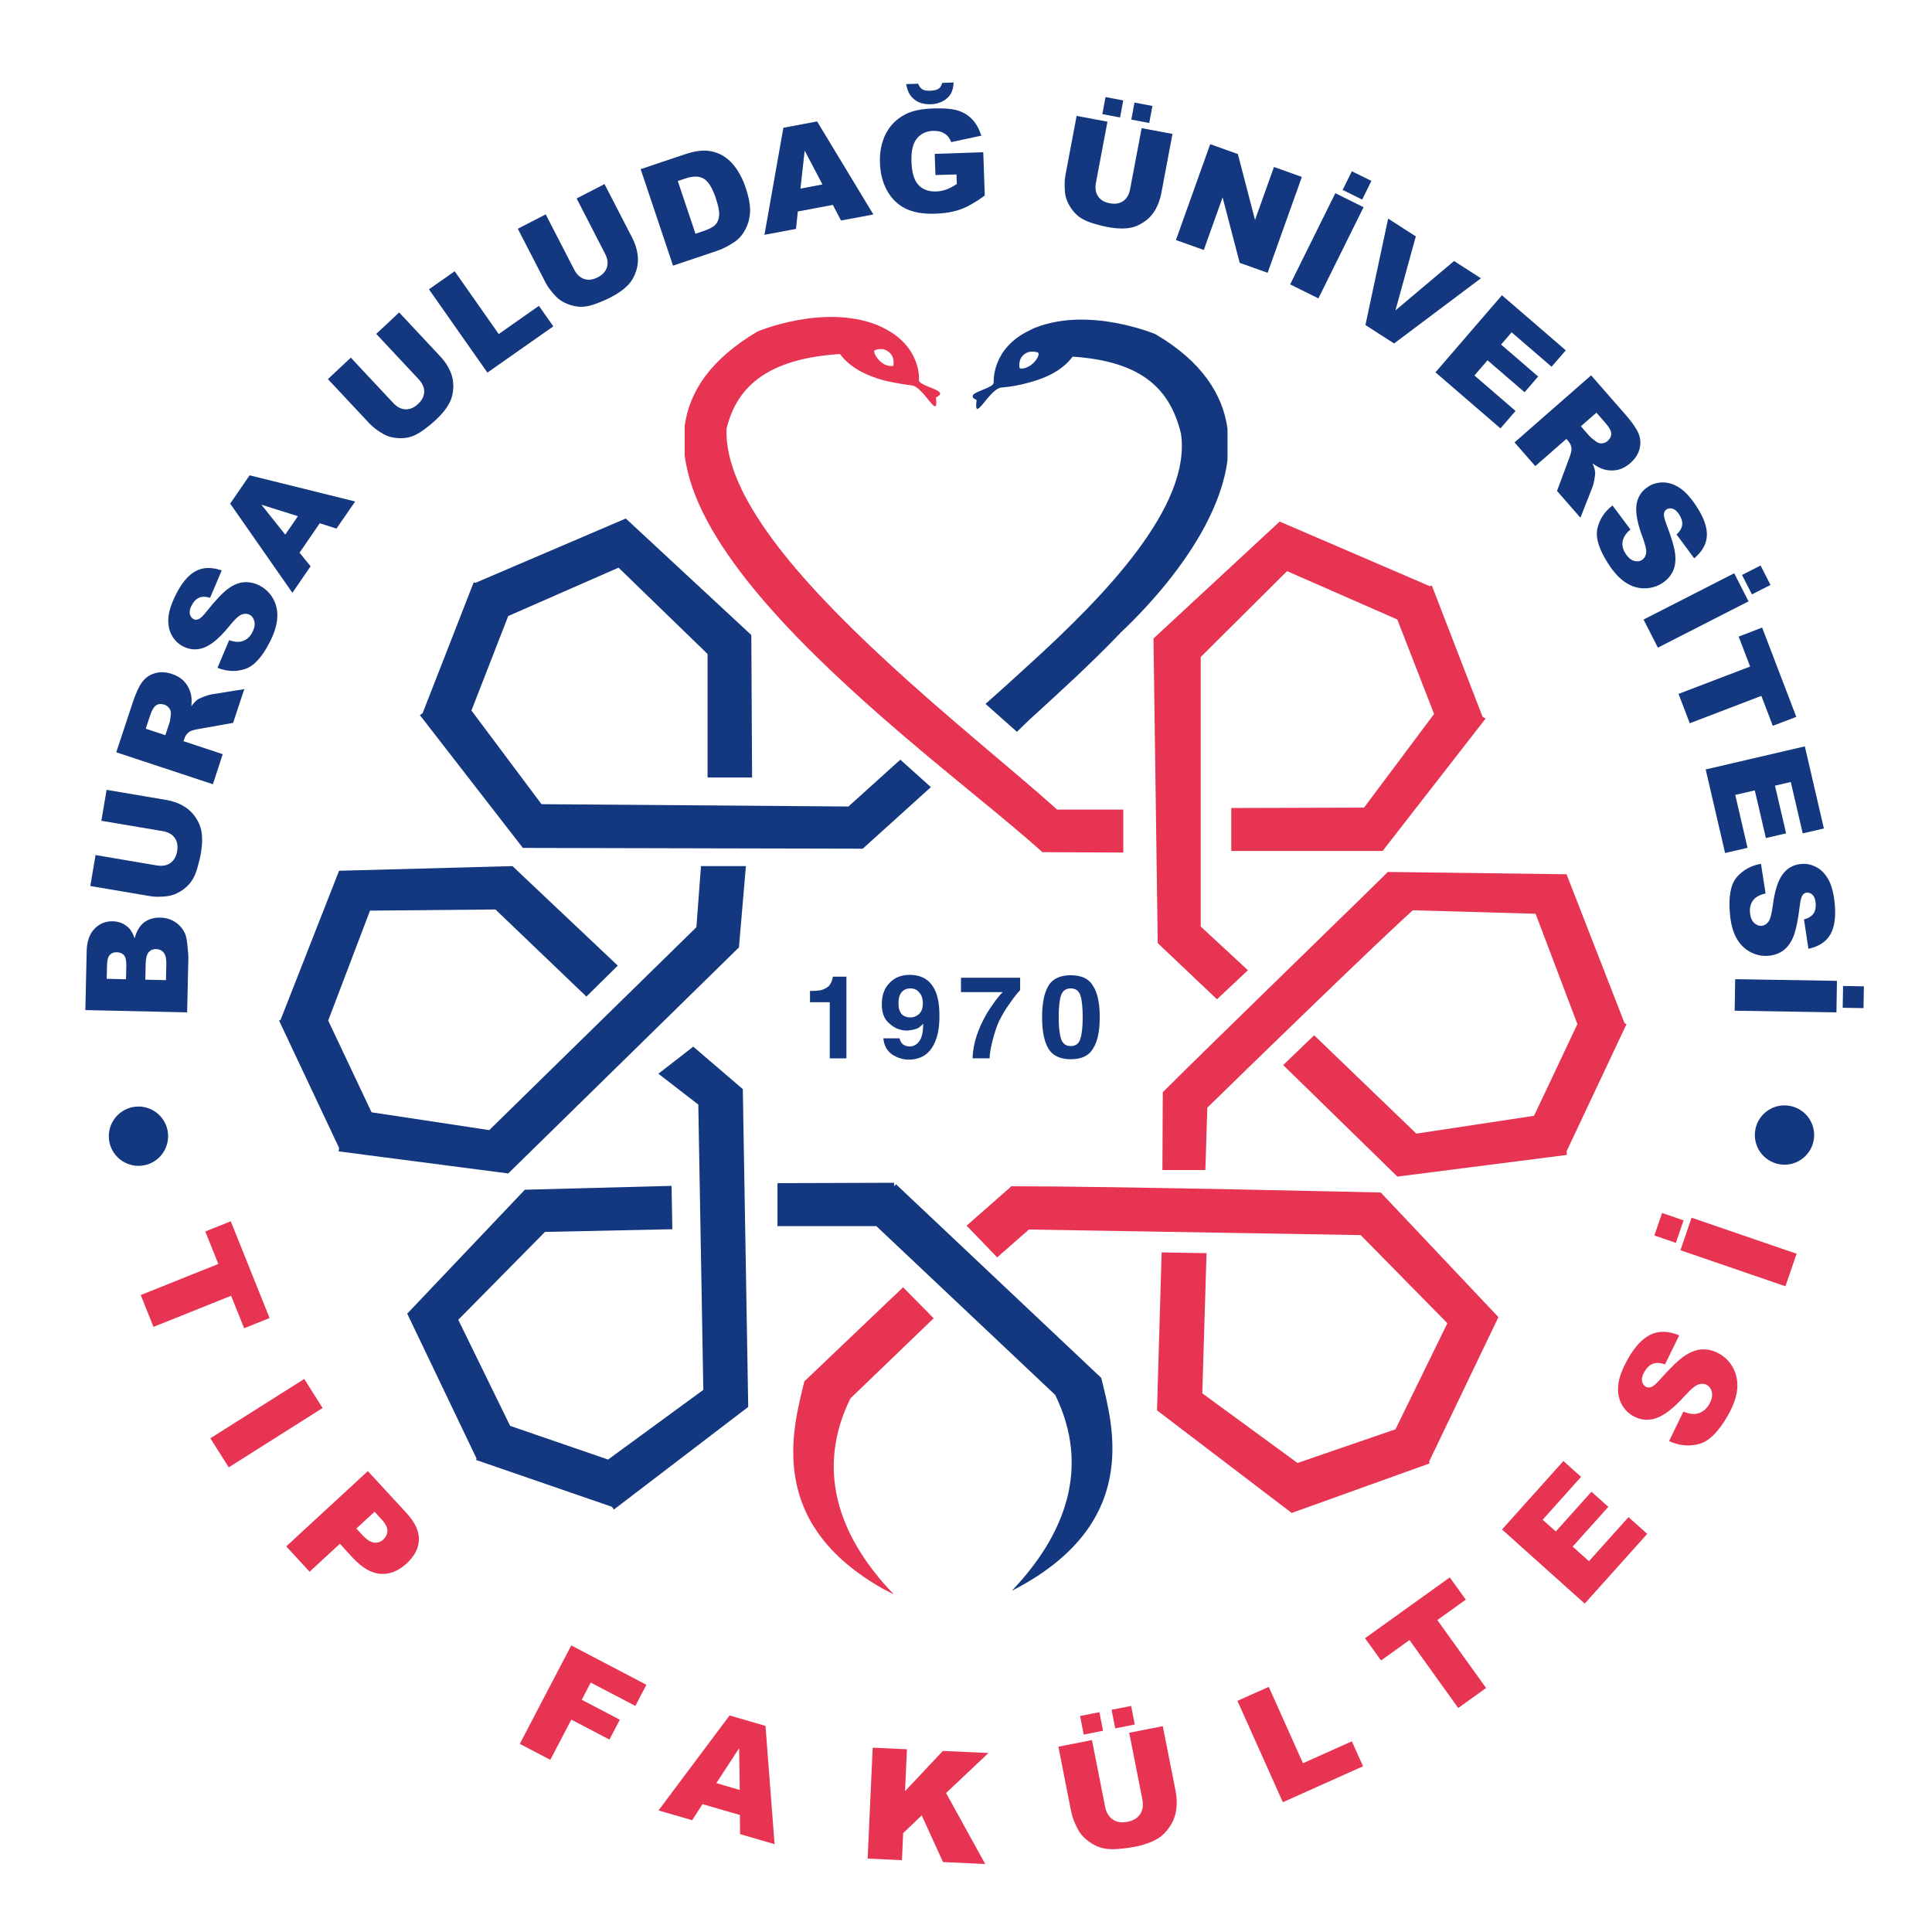 <?xml version="1.0" encoding="utf-8"?>
<!-- Generator: Adobe Illustrator 28.3.0, SVG Export Plug-In . SVG Version: 6.00 Build 0)  -->
<svg version="1.1" id="katman_1" xmlns="http://www.w3.org/2000/svg" xmlns:xlink="http://www.w3.org/1999/xlink" x="0px" y="0px"
	 viewBox="0 0 500 500" style="enable-background:new 0 0 500 500;" xml:space="preserve">
<style type="text/css">
	.st0{fill-rule:evenodd;clip-rule:evenodd;fill:#E73452;}
	.st1{fill-rule:evenodd;clip-rule:evenodd;fill:#14387F;}
	.st2{fill:#14387F;}
	.st3{fill:#E73452;}
</style>
<g>
	<path class="st0" d="M333.09,147.81l-22.35,22.23l0,69.74l12.22,11.32l-8.01,7.51l-15.33-14.53l-1.1-78.84l32.66-30.26l38.87,16.73
		l0.5-0.2l13.12,33.96l0.8,0.5l-26.65,34.26h-39.17v-11.12l34.36-0.1l18.13-24.24l-9.52-24.45L333.09,147.81z M334.29,391.55
		l-34.86-26.55l1.2-40.88l11.62,0.2l-1.1,36.27l24.65,18.03l25.35-8.72l13.43-27.45l-22.44-22.81l-85.86-1.44l-8.21,7.21l-7.91-8.21
		L261.76,307c26.95,0,95.58,1.62,95.58,1.62l30.45,32.25l-17.93,37.37l0.1,0.5L334.29,391.55z M332.09,275.64l8.01-7.71l26.45,25.45
		l30.46-4.61l11.22-23.74l-10.82-28.55l-31.76-0.9c-8.02,7.11-42.78,40.88-53.2,51.09l-0.5,16.13h-11.12l0.1-20.14
		c11.32-11.32,58.1-56.71,58.23-57l46.26,0.6l15.03,38.57l0.5,0.2l-15.53,32.96l0.1,0.9l-43.88,5.61L332.09,275.64z M228.7,170.45
		c16.23,15.13,33.76,29.05,44.88,39.07h17.13v11.12l-20.94-0.1c-9.52-8.62-25.25-20.74-41.08-34.56
		c-24.24-21.24-48.79-46.28-51.49-68.12v-7.61c1.2-9.02,6.81-17.33,18.83-24.45c0,0,16.93-7.21,30.96-1.7c0.6,0.3,1.2,0.5,1.7,0.8
		c9.52,4.71,9.22,12.92,9.12,13.43c0,1.8,8.42,2.7,4.41,4.51c0.8,6.51-3.11-2.8-6.31-3.11c-2.3-0.3-4.81-0.7-7.21-1.3
		c-4.51-1.2-8.72-3.31-11.32-6.81c-18.33,1.2-26.65,8.11-29.35,19.34C187.33,128.17,206.96,150.31,228.7,170.45z M220.09,361.9
		c-8.62,17.53-3.61,33.86,8.62,47.89v1.5c-30.56-17.13-23.54-41.48-20.54-53.8l25.55-24.34l7.91,8.02L220.09,361.9z M228.7,411.29
		v-1.5c0.9,1,1.7,1.9,2.6,2.81C230.4,412.19,229.6,411.69,228.7,411.29z M228.7,90.4c-0.7-0.1-1.5-0.1-2.2,0.2
		c-0.8,0.2,0.4,2.5,2.2,3.61c0.8,0.4,1.6,0.6,2.5,0.5C231.61,92.41,230.4,90.9,228.7,90.4z"/>
	<path class="st1" d="M194.44,164.34l0.2,36.87h-11.52v-31.96l-23.04-22.34l-28.55,12.52l-9.52,24.45l18.13,24.24l79.44,0.6
		l13.42-12.12l7.91,7.11l-17.63,15.93l-87.96-0.2l-26.65-34.36l0.7-0.5l13.22-33.86l0.5,0.1l38.87-16.63L194.44,164.34z
		 M132.63,224.15l27.25,25.75l-8.12,8.01l-23.54-22.54l-32.46,0.3l-10.82,28.45l11.22,23.74l30.46,4.61l53.6-52.5l1.2-15.83h11.62
		l-1.8,21.04l-59.71,58.51l-43.88-5.71l0.1-0.9l-15.53-32.96l0.4-0.2l15.13-38.57L132.63,224.15z M135.83,307.9l37.97-1l0.2,11.22
		l-32.96,0.7l-22.44,22.74l13.42,27.45l25.35,8.72l24.65-18.03l-1.3-73.84l-10.33-7.98l9.02-7.01l12.83,10.99l1.4,82.25
		l-34.76,26.55l-0.5-0.7l-35.16-12.12l0.1-0.4l-17.93-37.47L135.83,307.9z M201.21,317.32V306.2l30.19-0.1v0.9l0.5-0.5l53.1,50.09
		c3.11,12.62,10.42,37.97-23.14,55.1c14.03-14.73,20.34-32.06,11.22-50.69l-46.28-43.68H201.21z M266.27,91.1
		c-1.6,0.4-2.81,2-2.4,4.21c0.9,0.2,1.7-0.1,2.4-0.5c1.9-1,3.01-3.31,2.3-3.61C267.77,91,266.97,90.9,266.27,91.1z M255.05,182.17
		c3.51-3.11,7.31-6.51,11.22-10.12c19.84-18.03,42.08-41.08,39.37-59.81c-2.7-11.12-9.62-18.73-28.05-19.94
		c-2.5,3.41-6.71,5.51-11.32,6.71c-2.4,0.7-4.81,1.1-7.21,1.3c-3.11,0.4-7.21,9.72-6.31,3.21c-0.6-0.3-0.9-0.5-1-0.7v-0.5
		c0.6-1.1,5.41-2,5.41-3.31c0-0.5-0.4-8.82,9.12-13.42c0.6-0.3,1.1-0.6,1.7-0.8c14.03-5.51,31.06,1.7,31.06,1.7
		c12.12,7.11,17.43,15.73,18.64,24.45v8.12c-3.01,23.54-29.45,46.08-27.85,44.88c-8.21,8.52-15.13,14.73-23.54,22.44
		c-1,1-2.1,2-3.11,3.01L255.05,182.17z"/>
</g>
<g>
	<path class="st2" d="M22.09,261.41l0.34-15.23c0.06-2.54,0.73-4.47,2.02-5.81c1.29-1.33,2.86-1.98,4.72-1.94
		c1.56,0.03,2.88,0.55,3.97,1.54c0.73,0.66,1.29,1.62,1.7,2.88c0.5-1.88,1.31-3.26,2.44-4.12c1.13-0.87,2.53-1.28,4.21-1.25
		c1.37,0.03,2.59,0.37,3.66,1.03c1.08,0.66,1.92,1.55,2.53,2.66c0.38,0.69,0.64,1.73,0.79,3.11c0.2,1.84,0.29,3.06,0.28,3.65
		L48.43,262L22.09,261.41z M32.61,253.43l0.08-3.54c0.03-1.27-0.17-2.16-0.6-2.66c-0.43-0.51-1.05-0.77-1.88-0.79
		c-0.77-0.02-1.37,0.22-1.81,0.71c-0.44,0.49-0.68,1.35-0.7,2.58l-0.08,3.59L32.61,253.43z M42.95,253.66l0.09-4.15
		c0.03-1.4-0.2-2.39-0.68-2.98c-0.48-0.59-1.15-0.89-1.98-0.91c-0.78-0.02-1.41,0.25-1.9,0.81c-0.49,0.56-0.74,1.55-0.78,2.98
		l-0.09,4.13L42.95,253.66z"/>
	<path class="st2" d="M26.23,212.42l1.36-8.01l15.47,2.62c1.53,0.26,2.94,0.74,4.22,1.45c1.28,0.71,2.35,1.66,3.2,2.86
		c0.85,1.19,1.38,2.39,1.61,3.58c0.31,1.66,0.29,3.58-0.08,5.76c-0.21,1.26-0.54,2.63-0.97,4.09c-0.43,1.46-0.99,2.65-1.69,3.57
		c-0.69,0.91-1.6,1.71-2.71,2.38c-1.11,0.67-2.2,1.07-3.28,1.2c-1.74,0.22-3.24,0.22-4.52,0l-15.47-2.62l1.36-8.01l15.84,2.68
		c1.42,0.24,2.59,0.03,3.52-0.62c0.93-0.65,1.51-1.67,1.75-3.07c0.23-1.38,0.03-2.53-0.63-3.45c-0.65-0.92-1.7-1.5-3.14-1.74
		L26.23,212.42z"/>
	<path class="st2" d="M55.1,202.96l-25.01-8.27l4.26-12.88c0.79-2.39,1.6-4.15,2.42-5.27c0.83-1.13,1.92-1.89,3.29-2.3
		c1.36-0.41,2.84-0.35,4.43,0.18c1.39,0.46,2.49,1.15,3.3,2.07c0.81,0.93,1.36,2.01,1.64,3.25c0.18,0.79,0.21,1.81,0.09,3.04
		c0.61-0.82,1.14-1.39,1.59-1.71c0.3-0.22,0.87-0.48,1.72-0.8c0.85-0.32,1.49-0.51,1.91-0.57l8.48-1.35l-2.89,8.73l-9.01,1.6
		c-1.16,0.2-1.96,0.45-2.39,0.76c-0.57,0.43-0.97,1-1.21,1.7l-0.23,0.68l10.15,3.36L55.1,202.96z M42.79,190.27l1.08-3.26
		c0.12-0.35,0.23-1.07,0.34-2.16c0.07-0.55-0.06-1.05-0.37-1.51c-0.31-0.46-0.74-0.79-1.29-0.97c-0.81-0.27-1.51-0.22-2.11,0.15
		c-0.6,0.37-1.14,1.26-1.6,2.67l-1.12,3.4L42.79,190.27z"/>
	<path class="st2" d="M56.29,172.83l3.01-7.15c1.2,0.41,2.21,0.53,3.03,0.36c1.33-0.28,2.34-1.11,3.03-2.51
		c0.52-1.04,0.67-1.96,0.46-2.77c-0.21-0.81-0.63-1.37-1.28-1.69c-0.61-0.3-1.29-0.31-2.04-0.01c-0.75,0.3-1.82,1.31-3.22,3.05
		c-2.31,2.84-4.39,4.64-6.26,5.41c-1.87,0.78-3.73,0.71-5.58-0.2c-1.21-0.6-2.18-1.52-2.91-2.76c-0.73-1.24-1.05-2.72-0.97-4.43
		c0.08-1.72,0.74-3.8,1.96-6.26c1.5-3.01,3.2-5.03,5.11-6.06c1.91-1.03,4.16-1.08,6.75-0.17l-3.01,7.07c-1.15-0.35-2.12-0.35-2.89,0
		c-0.77,0.34-1.42,1.03-1.93,2.06c-0.42,0.85-0.56,1.58-0.41,2.18c0.15,0.61,0.48,1.04,0.99,1.3c0.38,0.19,0.8,0.18,1.28-0.03
		c0.48-0.19,1.18-0.86,2.08-2.01c2.27-2.85,4.1-4.78,5.49-5.81c1.39-1.03,2.76-1.6,4.11-1.71c1.35-0.11,2.67,0.15,3.96,0.79
		c1.51,0.75,2.7,1.86,3.56,3.33c0.86,1.47,1.25,3.12,1.16,4.95c-0.09,1.83-0.7,3.89-1.83,6.17c-1.99,4.01-4.15,6.41-6.46,7.18
		C61.17,173.91,58.78,173.81,56.29,172.83z"/>
	<path class="st2" d="M82.75,135.42l-5.23,7.62l2.86,3.52l-4.71,6.85l-16.1-23.08l5.03-7.32l27.31,6.77l-4.83,7.02L82.75,135.42z
		 M77.1,133.59l-9.45-2.97l6.17,7.74L77.1,133.59z"/>
	<path class="st2" d="M97.37,86.41l5.93-5.55l10.72,11.46c1.06,1.14,1.89,2.37,2.48,3.72c0.59,1.34,0.86,2.74,0.81,4.21
		c-0.05,1.46-0.35,2.74-0.89,3.82c-0.75,1.51-1.94,3.02-3.56,4.53c-0.94,0.88-2.02,1.77-3.25,2.67c-1.23,0.9-2.4,1.51-3.5,1.82
		c-1.11,0.31-2.3,0.39-3.59,0.25c-1.29-0.14-2.4-0.48-3.34-1.03c-1.51-0.88-2.71-1.79-3.59-2.74L84.86,98.11l5.93-5.55l10.98,11.73
		c0.98,1.05,2.04,1.6,3.17,1.64c1.13,0.05,2.22-0.41,3.25-1.38c1.02-0.96,1.55-2,1.59-3.12c0.04-1.13-0.44-2.22-1.44-3.29
		L97.37,86.41z"/>
	<path class="st2" d="M111.01,74.87l6.66-4.67l11.4,16.25l10.4-7.3l3.73,5.31l-17.06,11.97L111.01,74.87z"/>
	<path class="st2" d="M149.23,51.36l7.22-3.72l7.19,13.95c0.71,1.38,1.17,2.8,1.37,4.25c0.2,1.45,0.08,2.87-0.37,4.27
		c-0.45,1.39-1.08,2.54-1.9,3.43c-1.14,1.25-2.69,2.38-4.66,3.39c-1.14,0.59-2.42,1.15-3.85,1.68c-1.43,0.53-2.72,0.8-3.87,0.79
		c-1.15-0.01-2.32-0.25-3.52-0.74c-1.2-0.49-2.18-1.12-2.93-1.9c-1.21-1.26-2.12-2.46-2.71-3.61l-7.19-13.95l7.22-3.72l7.36,14.28
		c0.66,1.28,1.53,2.09,2.6,2.45c1.08,0.35,2.25,0.21,3.5-0.44c1.25-0.64,2.04-1.5,2.38-2.57c0.34-1.07,0.18-2.26-0.49-3.56
		L149.23,51.36z"/>
	<path class="st2" d="M165.8,43.78l11.46-3.85c2.26-0.76,4.19-1.06,5.78-0.92c1.6,0.15,3.04,0.64,4.34,1.48
		c1.29,0.84,2.4,1.96,3.32,3.34c0.92,1.38,1.67,2.93,2.24,4.63c0.9,2.67,1.29,4.84,1.17,6.51c-0.11,1.68-0.54,3.19-1.29,4.55
		c-0.75,1.36-1.68,2.41-2.81,3.15c-1.54,1.02-3,1.76-4.37,2.23l-11.46,3.85L165.8,43.78z M175.41,46.85l4.58,13.64l1.89-0.63
		c1.61-0.54,2.7-1.11,3.26-1.69c0.56-0.59,0.89-1.39,0.97-2.41c0.09-1.02-0.2-2.53-0.88-4.53c-0.89-2.65-1.93-4.31-3.12-5
		c-1.19-0.69-2.79-0.7-4.78-0.02L175.41,46.85z"/>
	<path class="st2" d="M215.55,53.03l-9.08,1.7l-0.46,4.51l-8.17,1.53l4.9-27.71l8.73-1.63l14.56,24.08l-8.38,1.56L215.55,53.03z
		 M212.85,47.74l-4.6-8.77l-1.09,9.84L212.85,47.74z"/>
	<path class="st2" d="M242.09,45.3l-0.19-5.48l12.57-0.43l0.39,11.22c-2.35,1.72-4.44,2.91-6.27,3.57
		c-1.83,0.66-4.01,1.03-6.55,1.12c-3.12,0.11-5.69-0.34-7.7-1.33c-2.01-1-3.59-2.53-4.74-4.6c-1.16-2.07-1.78-4.47-1.87-7.2
		c-0.1-2.87,0.41-5.39,1.52-7.56c1.11-2.17,2.79-3.84,5.04-5.02c1.75-0.91,4.14-1.42,7.16-1.52c2.91-0.1,5.09,0.09,6.55,0.57
		c1.46,0.48,2.69,1.25,3.68,2.33c0.99,1.07,1.75,2.45,2.29,4.14l-7.8,1.67c-0.36-0.98-0.93-1.72-1.72-2.22
		c-0.79-0.5-1.78-0.73-2.98-0.69c-1.78,0.06-3.18,0.73-4.2,2.01c-1.02,1.27-1.48,3.25-1.39,5.94c0.1,2.85,0.7,4.87,1.82,6.05
		c1.11,1.18,2.63,1.74,4.54,1.68c0.91-0.03,1.77-0.19,2.59-0.48c0.82-0.29,1.75-0.77,2.79-1.44l-0.09-2.48L242.09,45.3z
		 M243.83,21.45l2.96-0.1c-0.03,1.14-0.27,2.1-0.71,2.89c-0.44,0.79-1.13,1.43-2.05,1.93c-0.93,0.5-1.95,0.77-3.05,0.81
		c-1.82,0.06-3.29-0.36-4.41-1.28c-1.12-0.91-1.8-2.22-2.04-3.93l3.09-0.11c0.26,0.69,0.62,1.17,1.07,1.45
		c0.45,0.28,1.12,0.4,2.01,0.37c1.04-0.04,1.78-0.21,2.22-0.52C243.35,22.66,243.66,22.15,243.83,21.45z"/>
	<path class="st2" d="M295.46,33.16l7.98,1.5l-2.91,15.42c-0.29,1.53-0.8,2.93-1.53,4.2c-0.73,1.27-1.7,2.32-2.91,3.14
		c-1.21,0.83-2.41,1.34-3.61,1.54c-1.66,0.28-3.58,0.22-5.76-0.19c-1.26-0.24-2.62-0.58-4.07-1.04c-1.46-0.46-2.64-1.04-3.54-1.75
		c-0.9-0.71-1.68-1.63-2.33-2.75c-0.65-1.12-1.03-2.22-1.14-3.3c-0.18-1.74-0.16-3.24,0.08-4.52l2.91-15.42l7.98,1.5l-2.98,15.79
		c-0.27,1.41-0.08,2.59,0.55,3.53c0.63,0.94,1.64,1.54,3.03,1.8c1.38,0.26,2.53,0.07,3.46-0.56c0.93-0.63,1.53-1.67,1.8-3.11
		L295.46,33.16z M286.11,25.12l4.59,0.87l-0.83,4.41l-4.59-0.87L286.11,25.12z M293.6,26.54l4.65,0.88l-0.83,4.41l-4.64-0.88
		L293.6,26.54z"/>
	<path class="st2" d="M313.2,37.31l7.16,2.56l4.44,17.06l4.9-13.72l7.22,2.58l-8.86,24.81l-7.23-2.58l-4.42-16.94l-4.87,13.62
		l-7.21-2.58L313.2,37.31z"/>
	<path class="st2" d="M345.58,50l7.31,3.62l-11.69,23.6l-7.31-3.62L345.58,50z M349.86,44.32l5.06,2.5l-2.39,4.83l-5.06-2.5
		L349.86,44.32z"/>
	<path class="st2" d="M359.25,56.58l7.16,4.6l-5.27,19.15l15.17-12.78l6.95,4.47l-22.47,16.87l-7.42-4.77L359.25,56.58z"/>
	<path class="st2" d="M388.7,76.41l16.52,14.25l-3.67,4.26l-10.34-8.92l-2.73,3.17l9.59,8.27l-3.51,4.07l-9.59-8.27l-3.39,3.93
		l10.64,9.18l-3.9,4.52l-16.82-14.51L388.7,76.41z"/>
	<path class="st2" d="M391.96,114.49l19.82-17.35l8.93,10.21c1.66,1.89,2.76,3.48,3.31,4.77c0.55,1.28,0.65,2.62,0.31,4
		c-0.34,1.38-1.14,2.63-2.41,3.73c-1.1,0.96-2.25,1.56-3.46,1.79c-1.21,0.23-2.42,0.15-3.63-0.24c-0.77-0.25-1.66-0.74-2.67-1.47
		c0.39,0.94,0.61,1.69,0.66,2.23c0.03,0.37-0.03,1-0.18,1.89c-0.16,0.89-0.32,1.54-0.48,1.94l-3.15,7.99l-6.06-6.92l3.19-8.58
		c0.42-1.1,0.61-1.92,0.56-2.45c-0.08-0.71-0.36-1.34-0.85-1.9l-0.47-0.54l-8.05,7.04L391.96,114.49z M409.13,110.32l2.26,2.58
		c0.25,0.28,0.81,0.74,1.69,1.39c0.44,0.33,0.93,0.48,1.49,0.45c0.56-0.04,1.05-0.24,1.48-0.62c0.64-0.56,0.95-1.19,0.94-1.9
		c-0.01-0.71-0.51-1.62-1.49-2.74l-2.35-2.69L409.13,110.32z"/>
	<path class="st2" d="M417.31,130.81l4.64,6.22c-0.96,0.83-1.58,1.64-1.85,2.43c-0.43,1.29-0.23,2.58,0.63,3.88
		c0.64,0.97,1.35,1.57,2.15,1.8c0.8,0.23,1.5,0.15,2.1-0.25c0.57-0.37,0.92-0.96,1.04-1.75c0.12-0.8-0.21-2.24-1-4.33
		c-1.28-3.43-1.78-6.14-1.5-8.14c0.27-2.01,1.28-3.58,3-4.71c1.13-0.74,2.42-1.11,3.86-1.11c1.44,0,2.87,0.47,4.31,1.41
		c1.44,0.94,2.91,2.56,4.41,4.86c1.84,2.82,2.72,5.31,2.64,7.47c-0.08,2.16-1.17,4.13-3.28,5.91l-4.57-6.18
		c0.88-0.82,1.37-1.65,1.46-2.49c0.09-0.84-0.17-1.74-0.8-2.71c-0.52-0.79-1.07-1.28-1.67-1.46c-0.6-0.18-1.14-0.12-1.62,0.2
		c-0.35,0.23-0.56,0.6-0.63,1.11c-0.08,0.51,0.15,1.45,0.68,2.82c1.3,3.4,2.05,5.96,2.23,7.67c0.18,1.72-0.02,3.19-0.61,4.41
		c-0.59,1.22-1.49,2.22-2.69,3.01c-1.41,0.92-2.97,1.38-4.68,1.38c-1.71,0-3.32-0.5-4.86-1.51c-1.53-1-3-2.57-4.39-4.71
		c-2.45-3.75-3.42-6.82-2.92-9.21C413.9,134.47,415.21,132.46,417.31,130.81z"/>
	<path class="st2" d="M448.81,148.36l3.71,7.27l-23.46,11.98l-3.71-7.27L448.81,148.36z M455.64,146.35l2.56,5.03l-4.8,2.45
		l-2.57-5.03L455.64,146.35z"/>
	<path class="st2" d="M456.04,162.41l8.84,23.11l-6.08,2.32l-2.96-7.75l-18.53,7.09l-2.91-7.6l18.53-7.08l-2.96-7.75L456.04,162.41z
		"/>
	<path class="st2" d="M467.09,193.16l4.93,21.25l-5.48,1.27l-3.09-13.3l-4.08,0.95l2.87,12.34l-5.23,1.22l-2.87-12.34l-5.06,1.17
		l3.18,13.69l-5.81,1.35l-5.02-21.63L467.09,193.16z"/>
	<path class="st2" d="M455.74,223.55l1.19,7.67c-1.24,0.28-2.16,0.71-2.77,1.28c-0.99,0.93-1.41,2.17-1.26,3.73
		c0.11,1.16,0.46,2.02,1.06,2.6c0.6,0.58,1.26,0.83,1.97,0.77c0.68-0.06,1.26-0.42,1.74-1.06c0.48-0.65,0.86-2.08,1.14-4.29
		c0.47-3.63,1.3-6.26,2.48-7.9c1.18-1.65,2.8-2.57,4.85-2.76c1.35-0.12,2.66,0.15,3.93,0.82c1.27,0.67,2.32,1.76,3.15,3.26
		c0.83,1.51,1.37,3.62,1.62,6.35c0.31,3.35-0.08,5.96-1.16,7.84c-1.08,1.87-2.97,3.1-5.66,3.69l-1.15-7.6
		c1.16-0.31,1.98-0.82,2.46-1.52c0.48-0.7,0.66-1.62,0.56-2.77c-0.09-0.94-0.35-1.63-0.8-2.07c-0.44-0.44-0.95-0.63-1.53-0.58
		c-0.42,0.04-0.77,0.27-1.07,0.69c-0.31,0.41-0.55,1.35-0.72,2.81c-0.44,3.61-0.98,6.22-1.62,7.83c-0.64,1.6-1.51,2.81-2.6,3.61
		c-1.09,0.8-2.36,1.27-3.79,1.4c-1.68,0.16-3.28-0.17-4.78-0.97c-1.51-0.8-2.7-2-3.59-3.6c-0.89-1.6-1.45-3.67-1.68-6.21
		c-0.41-4.46,0.16-7.63,1.72-9.51C451.02,225.2,453.11,224.02,455.74,223.55z"/>
	<path class="st2" d="M475.4,253.84l-0.13,8.16l-26.34-0.43l0.13-8.16L475.4,253.84z M482.37,255.26l-0.09,5.64l-5.39-0.09
		l0.09-5.64L482.37,255.26z"/>
</g>
<g>
	<path class="st3" d="M59.72,316.06l10.05,25.05l-6.59,2.64l-3.37-8.4l-20.09,8.05l-3.3-8.24l20.08-8.05l-3.37-8.41L59.72,316.06z"
		/>
	<path class="st3" d="M78.74,356.87l4.75,7.52L59.2,379.75l-4.76-7.52L78.74,356.87z"/>
	<path class="st3" d="M95.2,380.72l10,10.85c2.18,2.36,3.25,4.65,3.21,6.86c-0.04,2.21-1.1,4.28-3.17,6.19
		c-2.13,1.97-4.39,2.86-6.77,2.69c-2.38-0.17-4.79-1.58-7.22-4.21l-3.29-3.57l-7.84,7.23l-6.04-6.56L95.2,380.72z M92.23,395.58
		l1.48,1.6c1.16,1.26,2.19,1.94,3.1,2.05c0.91,0.11,1.7-0.16,2.38-0.78c0.66-0.61,1.02-1.35,1.07-2.22
		c0.05-0.87-0.48-1.91-1.61-3.13l-1.71-1.86L92.23,395.58z"/>
	<path class="st3" d="M147.84,425.84l19.45,10.18l-2.86,5.47l-11.55-6.04l-2.33,4.45l9.86,5.16l-2.69,5.14l-9.86-5.16l-5.44,10.4
		l-7.9-4.13L147.84,425.84z"/>
	<path class="st3" d="M191.48,469.72l-9.68-2.81l-2.67,4.16l-8.71-2.53l18.39-24.58l9.3,2.7l2.35,30.61l-8.93-2.6L191.48,469.72z
		 M191.45,463.24l-0.16-10.81l-5.9,9.04L191.45,463.24z"/>
	<path class="st3" d="M225.85,452.3l8.87,0.41l-0.5,10.85l9.79-10.42l11.8,0.54l-10.97,10.35l10.13,18.37l-10.92-0.5l-5.51-12.08
		l-4.8,4.59l-0.32,7l-8.87-0.41L225.85,452.3z"/>
	<path class="st3" d="M292.24,448.44l8.69-1.71l3.32,16.8c0.33,1.67,0.38,3.29,0.15,4.87c-0.23,1.58-0.79,3.04-1.68,4.36
		c-0.89,1.33-1.9,2.33-3.03,3.02c-1.57,0.96-3.54,1.68-5.91,2.14c-1.37,0.27-2.89,0.47-4.55,0.6c-1.66,0.13-3.09,0.01-4.29-0.34
		c-1.2-0.35-2.36-0.97-3.47-1.84c-1.11-0.87-1.94-1.83-2.5-2.88c-0.89-1.69-1.48-3.22-1.75-4.61l-3.31-16.8l8.69-1.72l3.39,17.2
		c0.3,1.54,0.97,2.65,1.99,3.35c1.02,0.7,2.29,0.9,3.8,0.6c1.5-0.3,2.59-0.95,3.28-1.97c0.68-1.02,0.87-2.31,0.57-3.87
		L292.24,448.44z M279.52,444.1l5-0.99l0.95,4.81l-5,0.99L279.52,444.1z M287.67,442.49l5.06-1l0.95,4.81l-5.06,1L287.67,442.49z"/>
	<path class="st3" d="M320.25,440.18l8.1-3.63l8.86,19.77l12.65-5.67l2.89,6.46l-20.75,9.3L320.25,440.18z"/>
	<path class="st3" d="M353.27,423.97l21.93-15.74l4.14,5.76l-7.36,5.28l12.62,17.58l-7.21,5.18l-12.62-17.58l-7.36,5.28
		L353.27,423.97z"/>
	<path class="st3" d="M388.72,395.83l15.89-17.72l4.57,4.1l-9.94,11.09l3.4,3.05l9.23-10.29l4.36,3.91l-9.23,10.29l4.22,3.78
		l10.24-11.41l4.84,4.34l-16.18,18.04L388.72,395.83z"/>
	<path class="st3" d="M431.96,372.95l3.69-7.62c1.29,0.51,2.38,0.7,3.28,0.57c1.46-0.23,2.61-1.08,3.45-2.56
		c0.62-1.1,0.84-2.1,0.66-2.99c-0.18-0.89-0.61-1.53-1.3-1.91c-0.65-0.37-1.39-0.41-2.22-0.13c-0.83,0.28-2.06,1.33-3.69,3.14
		c-2.67,2.96-5.05,4.81-7.13,5.54c-2.09,0.74-4.11,0.57-6.07-0.54c-1.29-0.73-2.29-1.78-3.02-3.17c-0.72-1.39-0.99-3.02-0.8-4.88
		c0.19-1.87,1.02-4.1,2.49-6.71c1.8-3.2,3.77-5.3,5.91-6.31c2.14-1.01,4.59-0.94,7.37,0.2l-3.68,7.53c-1.24-0.44-2.29-0.5-3.15-0.16
		c-0.86,0.33-1.6,1.04-2.22,2.14c-0.51,0.9-0.7,1.69-0.57,2.35c0.13,0.67,0.46,1.16,1.01,1.47c0.4,0.22,0.86,0.24,1.39,0.04
		c0.54-0.18,1.33-0.87,2.38-2.08c2.63-2.97,4.74-4.98,6.31-6.02c1.57-1.04,3.1-1.59,4.58-1.63c1.48-0.04,2.9,0.32,4.27,1.09
		c1.61,0.9,2.84,2.18,3.69,3.83c0.85,1.65,1.18,3.47,0.99,5.46c-0.2,1.99-0.98,4.19-2.35,6.62c-2.4,4.26-4.88,6.74-7.44,7.46
		C437.21,374.4,434.6,374.16,431.96,372.95z"/>
	<path class="st3" d="M428.15,319.74l2-5.82l5.56,1.91l-2,5.82L428.15,319.74z M434.89,323.56l2.89-8.42l27.18,9.33l-2.89,8.42
		L434.89,323.56z"/>
</g>
<path class="st1" d="M28.16,294.05c0-4.24,3.43-7.68,7.67-7.68c4.24,0,7.68,3.43,7.68,7.67c0,4.24-3.43,7.68-7.67,7.68
	C31.6,301.72,28.16,298.29,28.16,294.05z"/>
<path class="st1" d="M454.15,293.75c0-4.24,3.43-7.68,7.67-7.68c4.24,0,7.68,3.43,7.68,7.67c0,4.24-3.43,7.68-7.67,7.68
	C457.59,301.42,454.15,297.99,454.15,293.75z"/>
<g>
	<path class="st1" d="M215.34,253.66c-0.2,0.6-0.5,1.1-0.8,1.5c-0.6,0.5-1.3,0.9-2.1,1.1c-0.6,0.1-1.5,0.2-2.81,0.2v2.91h5.11v14.53
		h4.31v-21.14h-3.51C215.54,252.96,215.44,253.26,215.34,253.66z"/>
	<path class="st1" d="M248.7,256.76h10.82c-1.1,1-2.4,2.81-4.01,5.31c-2.4,4.11-3.71,8.01-3.81,11.82h4.41c0-1.2,0.3-2.81,0.8-4.71
		c0.5-1.9,1-3.51,1.6-4.81c0.8-1.6,1.7-3.21,2.9-4.81c1.1-1.6,2-2.7,2.6-3.31v-3.21H248.7V256.76z"/>
	<path class="st1" d="M235.62,252.29h-0.2c-2.1,0-3.91,0.7-5.21,2.1c-1.4,1.4-2,3.31-2,5.51c0,2.2,0.6,3.91,2,5.01
		c1.3,1.2,2.81,1.8,4.61,1.8c0.3,0,0.6-0.1,0.8-0.1c0.8-0.1,1.5-0.3,2.1-0.6c0.4-0.3,0.8-0.6,1.2-1.1c0,1.6-0.2,2.8-0.5,3.61
		c-0.6,1.4-1.5,2.2-2.81,2.3h-0.2c-0.7,0-1.3-0.2-1.8-0.6c-0.4-0.4-0.7-0.9-0.8-1.5h-4.21c0.2,1.8,0.9,3.21,2.2,4.11
		c1.3,0.9,2.81,1.4,4.41,1.4h0.4c3.21-0.2,5.31-1.8,6.51-4.91c0.7-1.7,1-3.81,1-6.41c0-2.6-0.3-4.71-1-6.31
		C240.93,253.79,238.83,252.39,235.62,252.29z M237.33,262.81c-0.5,0.3-1,0.5-1.7,0.5c-1,0-1.8-0.3-2.3-0.9
		c-0.6-0.7-0.8-1.6-0.8-2.8c0-1.5,0.4-2.61,1.2-3.21c0.5-0.4,1.1-0.6,1.9-0.6c1,0,1.8,0.4,2.3,1.1c0.6,0.6,0.9,1.6,0.9,2.8
		C238.83,261.21,238.33,262.21,237.33,262.81z"/>
	<path class="st1" d="M282.91,255.19c-1.1-1.9-3.01-2.8-5.81-2.8c-2.71,0-4.71,0.9-5.81,2.8c-1.1,1.9-1.6,4.61-1.6,8.12
		c0,3.41,0.5,6.11,1.6,8.01c1.1,1.9,3.11,2.81,5.81,2.81c2.81,0,4.71-0.9,5.81-2.81c1.2-1.9,1.7-4.61,1.7-8.01
		C284.61,259.8,284.11,257.1,282.91,255.19z M279.6,268.82c-0.4,1.3-1.2,1.9-2.51,1.9c-1.2,0-2.1-0.6-2.5-1.9
		c-0.4-1.3-0.6-3.11-0.6-5.51c0-2.6,0.2-4.51,0.6-5.71c0.4-1.2,1.3-1.8,2.5-1.8c1.3,0,2.1,0.6,2.51,1.8c0.4,1.2,0.6,3.11,0.6,5.71
		C280.2,265.71,280,267.52,279.6,268.82z"/>
</g>
</svg>
